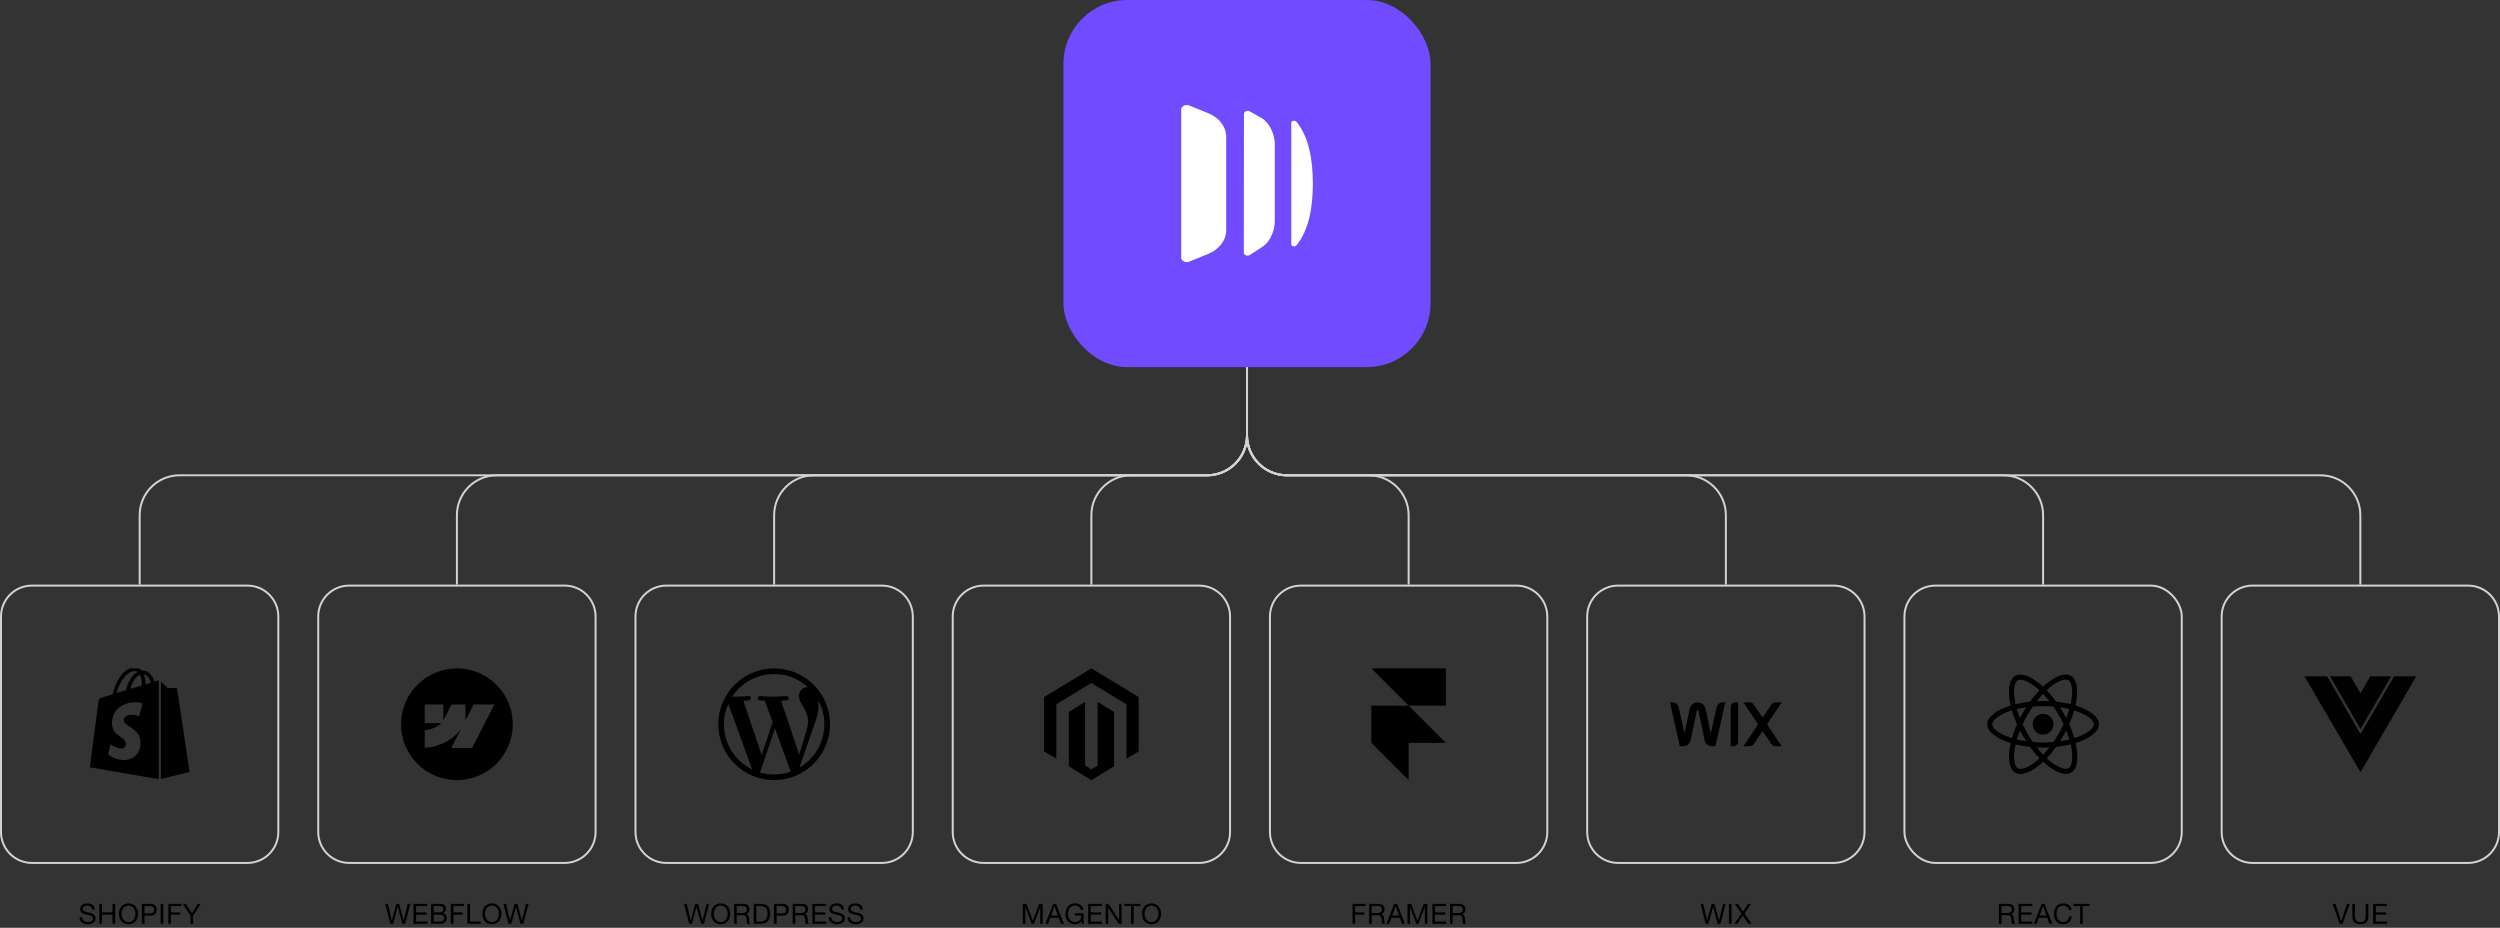 <svg width="1253" height="465" viewBox="0 0 1253 465" fill="none" xmlns="http://www.w3.org/2000/svg">
<rect x="0" y="0" width="1253" height="465" fill="#333333" stroke="none"/>
<g clip-path="url(#clip0_482_1590)">
<rect x="533" width="184" height="184" rx="32" fill="#714BFF"/>
<path d="M632.506 59.297L626.428 55.84C625.183 55.133 623.473 55.84 623.473 57.085L623.398 126.598C623.398 127.881 625.22 128.587 626.447 127.788L633.286 123.308C636.836 120.725 638.918 115.186 638.918 110.93V72.158C638.918 67.605 636.502 61.806 632.506 59.278V59.297Z" fill="white"/>
<path d="M647.18 61.656V122.341C647.18 123.475 648.983 123.921 649.763 122.973C656.045 115.39 657.997 103.903 657.997 91.99C657.997 80.076 656.027 68.608 649.763 61.024C648.983 60.077 647.18 60.504 647.18 61.656Z" fill="white"/>
<path d="M605.568 56.75L596.07 52.884C594.193 52.122 592 53.237 592 54.928V129.07C592 130.78 594.193 131.876 596.07 131.114L605.568 127.248C611.088 124.999 614.582 120.39 614.582 115.353V68.627C614.582 63.59 611.088 58.98 605.568 56.731V56.75Z" fill="white"/>
<path d="M70 293V258.218C70 247.172 78.954 238.218 90 238.218H605C616.046 238.218 625 229.263 625 218.218V184" stroke="#D3D3D3"/>
<path d="M1183 293V258.218C1183 247.172 1174.05 238.218 1163 238.218H645C633.954 238.218 625 229.263 625 218.218V184" stroke="#D3D3D3"/>
<path d="M229 293V258.218C229 247.172 237.954 238.218 249 238.218H605C616.046 238.218 625 229.263 625 218.218V184" stroke="#D3D3D3"/>
<path d="M1024 293V258.218C1024 247.172 1015.05 238.218 1004 238.218H645C633.954 238.218 625 229.263 625 218.218V184" stroke="#D3D3D3"/>
<path d="M388 293V258.218C388 247.172 396.954 238.218 408 238.218H605C616.046 238.218 625 229.263 625 218.218V184" stroke="#D3D3D3"/>
<path d="M865 293V258.218C865 247.172 856.046 238.218 845 238.218H645C633.954 238.218 625 229.263 625 218.218V184" stroke="#D3D3D3"/>
<path d="M547 293V258.218C547 247.172 555.954 238.218 567 238.218H605C616.046 238.218 625 229.263 625 218.218V184" stroke="#D3D3D3"/>
<path d="M706 293V258.218C706 247.172 697.046 238.218 686 238.218H645C633.954 238.218 625 229.263 625 218.218V184" stroke="#D3D3D3"/>
<path d="M16 293.5H124C132.56 293.5 139.5 300.44 139.5 309V417C139.5 425.56 132.56 432.5 124 432.5H16C7.44 432.5 0.5 425.56 0.5 417V309C0.5 300.44 7.44 293.5 16 293.5Z" stroke="#D3D3D3"/>
<g clip-path="url(#clip1_482_1590)">
<path d="M79.082 341.06C79.082 341.06 78.441 341.241 77.389 341.558C77.206 340.97 76.932 340.292 76.566 339.569C75.376 337.309 73.592 336.089 71.488 336.089C71.35 336.089 71.213 336.089 71.03 336.134C70.984 336.044 70.893 335.998 70.847 335.908C69.932 334.914 68.743 334.462 67.325 334.503C64.58 334.593 61.835 336.536 59.639 340.016C58.084 342.457 56.894 345.53 56.574 347.926C53.417 348.875 51.222 349.553 51.176 349.598C49.575 350.095 49.529 350.14 49.346 351.632C49.209 352.762 45 384.579 45 384.579L79.585 390.5V341.015C79.311 341.015 79.173 341.06 79.082 341.06ZM71.076 343.501C69.246 344.043 67.233 344.676 65.266 345.264C65.815 343.139 66.913 341.015 68.194 339.614C68.697 339.117 69.383 338.529 70.161 338.168C70.939 339.795 71.122 342.01 71.076 343.501ZM67.325 336.36C67.965 336.36 68.514 336.496 68.972 336.767C68.24 337.128 67.508 337.716 66.822 338.394C65.083 340.247 63.756 343.139 63.207 345.896C61.56 346.394 59.914 346.891 58.404 347.343C59.41 343.004 63.116 336.45 67.325 336.36ZM62.018 361.218C62.201 364.11 69.932 364.743 70.39 371.568C70.71 376.946 67.508 380.607 62.887 380.878C57.306 381.239 54.241 377.985 54.241 377.985L55.43 373.014C55.43 373.014 58.495 375.319 60.966 375.138C62.567 375.048 63.162 373.737 63.116 372.833C62.887 369.037 56.574 369.263 56.162 363.026C55.796 357.783 59.273 352.495 66.959 351.998C69.932 351.817 71.442 352.54 71.442 352.54L69.704 359.048C69.704 359.048 67.736 358.144 65.403 358.325C62.018 358.551 61.972 360.675 62.018 361.218ZM72.906 342.959C72.906 341.603 72.723 339.659 72.082 338.032C74.187 338.439 75.193 340.744 75.651 342.145C74.827 342.371 73.912 342.642 72.906 342.959Z" fill="black"/>
<path d="M80.642 390.416L95.007 386.89C95.007 386.89 88.831 345.627 88.785 345.355C88.739 345.084 88.51 344.903 88.282 344.903C88.053 344.903 84.027 344.813 84.027 344.813C84.027 344.813 81.557 342.463 80.642 341.559V390.416Z" fill="black"/>
</g>
<path d="M46.216 455.93C46.141 455.211 45.88 454.693 45.432 454.376C44.993 454.049 44.428 453.886 43.738 453.886C43.458 453.886 43.182 453.914 42.912 453.97C42.641 454.026 42.398 454.119 42.184 454.25C41.978 454.381 41.81 454.558 41.68 454.782C41.558 454.997 41.498 455.267 41.498 455.594C41.498 455.902 41.586 456.154 41.764 456.35C41.95 456.537 42.193 456.691 42.492 456.812C42.8 456.933 43.145 457.036 43.528 457.12C43.91 457.195 44.298 457.279 44.69 457.372C45.091 457.465 45.483 457.577 45.866 457.708C46.248 457.829 46.589 457.997 46.888 458.212C47.196 458.427 47.438 458.697 47.616 459.024C47.802 459.351 47.896 459.761 47.896 460.256C47.896 460.788 47.774 461.245 47.532 461.628C47.298 462.001 46.995 462.309 46.622 462.552C46.248 462.785 45.828 462.953 45.362 463.056C44.904 463.168 44.447 463.224 43.99 463.224C43.43 463.224 42.898 463.154 42.394 463.014C41.899 462.874 41.46 462.664 41.078 462.384C40.704 462.095 40.406 461.731 40.182 461.292C39.967 460.844 39.86 460.317 39.86 459.71H41.12C41.12 460.13 41.199 460.494 41.358 460.802C41.526 461.101 41.74 461.348 42.002 461.544C42.272 461.74 42.585 461.885 42.94 461.978C43.294 462.071 43.658 462.118 44.032 462.118C44.33 462.118 44.629 462.09 44.928 462.034C45.236 461.978 45.511 461.885 45.754 461.754C45.996 461.614 46.192 461.427 46.342 461.194C46.491 460.961 46.566 460.662 46.566 460.298C46.566 459.953 46.472 459.673 46.286 459.458C46.108 459.243 45.866 459.071 45.558 458.94C45.259 458.8 44.918 458.688 44.536 458.604C44.153 458.52 43.761 458.436 43.36 458.352C42.968 458.259 42.58 458.156 42.198 458.044C41.815 457.923 41.47 457.769 41.162 457.582C40.863 457.386 40.62 457.139 40.434 456.84C40.256 456.532 40.168 456.149 40.168 455.692C40.168 455.188 40.27 454.754 40.476 454.39C40.681 454.017 40.952 453.713 41.288 453.48C41.633 453.237 42.02 453.06 42.45 452.948C42.888 452.827 43.336 452.766 43.794 452.766C44.307 452.766 44.783 452.827 45.222 452.948C45.66 453.069 46.043 453.261 46.37 453.522C46.706 453.783 46.967 454.115 47.154 454.516C47.35 454.908 47.457 455.379 47.476 455.93H46.216ZM49.792 453.004H51.122V457.302H56.386V453.004H57.716V463H56.386V458.422H51.122V463H49.792V453.004ZM60.945 458.002C60.945 458.506 61.011 459.005 61.141 459.5C61.272 459.985 61.477 460.424 61.757 460.816C62.037 461.208 62.397 461.525 62.835 461.768C63.274 462.001 63.797 462.118 64.403 462.118C65.01 462.118 65.533 462.001 65.971 461.768C66.41 461.525 66.769 461.208 67.049 460.816C67.329 460.424 67.535 459.985 67.665 459.5C67.796 459.005 67.861 458.506 67.861 458.002C67.861 457.498 67.796 457.003 67.665 456.518C67.535 456.023 67.329 455.58 67.049 455.188C66.769 454.796 66.41 454.483 65.971 454.25C65.533 454.007 65.01 453.886 64.403 453.886C63.797 453.886 63.274 454.007 62.835 454.25C62.397 454.483 62.037 454.796 61.757 455.188C61.477 455.58 61.272 456.023 61.141 456.518C61.011 457.003 60.945 457.498 60.945 458.002ZM59.615 458.002C59.615 457.321 59.713 456.667 59.909 456.042C60.115 455.407 60.418 454.847 60.819 454.362C61.221 453.877 61.72 453.489 62.317 453.2C62.915 452.911 63.61 452.766 64.403 452.766C65.197 452.766 65.892 452.911 66.489 453.2C67.087 453.489 67.586 453.877 67.987 454.362C68.389 454.847 68.687 455.407 68.883 456.042C69.089 456.667 69.191 457.321 69.191 458.002C69.191 458.683 69.089 459.341 68.883 459.976C68.687 460.601 68.389 461.157 67.987 461.642C67.586 462.127 67.087 462.515 66.489 462.804C65.892 463.084 65.197 463.224 64.403 463.224C63.61 463.224 62.915 463.084 62.317 462.804C61.72 462.515 61.221 462.127 60.819 461.642C60.418 461.157 60.115 460.601 59.909 459.976C59.713 459.341 59.615 458.683 59.615 458.002ZM72.422 457.792H75.026C75.782 457.801 76.333 457.647 76.678 457.33C77.033 457.013 77.21 456.555 77.21 455.958C77.21 455.361 77.033 454.908 76.678 454.6C76.333 454.283 75.782 454.124 75.026 454.124H72.422V457.792ZM71.092 453.004H75.474C76.482 453.004 77.243 453.265 77.756 453.788C78.279 454.301 78.54 455.025 78.54 455.958C78.54 456.891 78.279 457.619 77.756 458.142C77.243 458.665 76.482 458.921 75.474 458.912H72.422V463H71.092V453.004ZM80.506 453.004H81.836V463H80.506V453.004ZM84.353 453.004H90.919V454.124H85.683V457.302H90.275V458.422H85.683V463H84.353V453.004ZM96.802 458.912V463H95.472V458.912L91.608 453.004H93.19L96.186 457.764L99.112 453.004H100.624L96.802 458.912Z" fill="black"/>
<path d="M175 293.5H283C291.56 293.5 298.5 300.44 298.5 309V417C298.5 425.56 291.56 432.5 283 432.5H175C166.44 432.5 159.5 425.56 159.5 417V309C159.5 300.44 166.44 293.5 175 293.5Z" stroke="#D3D3D3"/>
<g clip-path="url(#clip2_482_1590)">
<path d="M229 335C213.536 335 201 347.536 201 363C201 378.464 213.536 391 229 391C244.464 391 257 378.464 257 363C257 347.536 244.464 335 229 335ZM236.634 374.861H226.17L230.832 365.835H230.623C226.777 370.828 221.038 374.115 212.862 374.861V365.96C212.862 365.96 218.092 365.651 221.167 362.418H212.862V353.083H222.197V360.761L222.406 360.76L226.221 353.083H233.28V360.712H233.49L237.448 353.082H247.774L236.634 374.86V374.861Z" fill="black"/>
</g>
<path d="M203.022 463H201.636L199.354 454.6H199.326L197.016 463H195.63L193.068 453.004H194.426L196.386 461.32H196.414L198.654 453.004H200.096L202.308 461.32H202.336L204.366 453.004H205.696L203.022 463ZM207.233 453.004H214.135V454.124H208.563V457.302H213.757V458.422H208.563V461.88H214.177V463H207.233V453.004ZM217.402 457.302H220.062C220.818 457.302 221.359 457.171 221.686 456.91C222.022 456.639 222.19 456.238 222.19 455.706C222.19 455.351 222.134 455.071 222.022 454.866C221.91 454.661 221.756 454.502 221.56 454.39C221.364 454.278 221.135 454.208 220.874 454.18C220.622 454.143 220.351 454.124 220.062 454.124H217.402V457.302ZM216.072 453.004H219.698C219.912 453.004 220.141 453.009 220.384 453.018C220.636 453.018 220.883 453.032 221.126 453.06C221.368 453.079 221.592 453.111 221.798 453.158C222.012 453.205 222.194 453.275 222.344 453.368C222.67 453.564 222.946 453.835 223.17 454.18C223.403 454.525 223.52 454.95 223.52 455.454C223.52 455.986 223.389 456.448 223.128 456.84C222.876 457.223 222.512 457.507 222.036 457.694V457.722C222.652 457.853 223.123 458.133 223.45 458.562C223.776 458.991 223.94 459.514 223.94 460.13C223.94 460.494 223.874 460.849 223.744 461.194C223.613 461.539 223.417 461.847 223.156 462.118C222.904 462.379 222.586 462.594 222.204 462.762C221.83 462.921 221.396 463 220.902 463H216.072V453.004ZM217.402 461.88H220.734C221.322 461.88 221.779 461.721 222.106 461.404C222.442 461.087 222.61 460.648 222.61 460.088C222.61 459.761 222.549 459.491 222.428 459.276C222.306 459.061 222.143 458.893 221.938 458.772C221.742 458.641 221.513 458.553 221.252 458.506C220.99 458.45 220.72 458.422 220.44 458.422H217.402V461.88ZM225.936 453.004H232.502V454.124H227.266V457.302H231.858V458.422H227.266V463H225.936V453.004ZM234.255 453.004H235.585V461.88H240.877V463H234.255V453.004ZM243.084 458.002C243.084 458.506 243.149 459.005 243.28 459.5C243.411 459.985 243.616 460.424 243.896 460.816C244.176 461.208 244.535 461.525 244.974 461.768C245.413 462.001 245.935 462.118 246.542 462.118C247.149 462.118 247.671 462.001 248.11 461.768C248.549 461.525 248.908 461.208 249.188 460.816C249.468 460.424 249.673 459.985 249.804 459.5C249.935 459.005 250 458.506 250 458.002C250 457.498 249.935 457.003 249.804 456.518C249.673 456.023 249.468 455.58 249.188 455.188C248.908 454.796 248.549 454.483 248.11 454.25C247.671 454.007 247.149 453.886 246.542 453.886C245.935 453.886 245.413 454.007 244.974 454.25C244.535 454.483 244.176 454.796 243.896 455.188C243.616 455.58 243.411 456.023 243.28 456.518C243.149 457.003 243.084 457.498 243.084 458.002ZM241.754 458.002C241.754 457.321 241.852 456.667 242.048 456.042C242.253 455.407 242.557 454.847 242.958 454.362C243.359 453.877 243.859 453.489 244.456 453.2C245.053 452.911 245.749 452.766 246.542 452.766C247.335 452.766 248.031 452.911 248.628 453.2C249.225 453.489 249.725 453.877 250.126 454.362C250.527 454.847 250.826 455.407 251.022 456.042C251.227 456.667 251.33 457.321 251.33 458.002C251.33 458.683 251.227 459.341 251.022 459.976C250.826 460.601 250.527 461.157 250.126 461.642C249.725 462.127 249.225 462.515 248.628 462.804C248.031 463.084 247.335 463.224 246.542 463.224C245.749 463.224 245.053 463.084 244.456 462.804C243.859 462.515 243.359 462.127 242.958 461.642C242.557 461.157 242.253 460.601 242.048 459.976C241.852 459.341 241.754 458.683 241.754 458.002ZM262.261 463H260.875L258.593 454.6H258.565L256.255 463H254.869L252.307 453.004H253.665L255.625 461.32H255.653L257.893 453.004H259.335L261.547 461.32H261.575L263.605 453.004H264.935L262.261 463Z" fill="black"/>
<path d="M334 293.5H442C450.56 293.5 457.5 300.44 457.5 309V417C457.5 425.56 450.56 432.5 442 432.5H334C325.44 432.5 318.5 425.56 318.5 417V309C318.5 300.44 325.44 293.5 334 293.5Z" stroke="#D3D3D3"/>
<g clip-path="url(#clip3_482_1590)">
<path d="M388 335C372.56 335 360 347.56 360 363C360 378.44 372.56 391 388 391C403.44 391 416 378.437 416 363C416 347.563 403.437 335 388 335ZM362.827 363C362.827 359.35 363.609 355.886 365.007 352.754L377.016 385.655C368.619 381.575 362.827 372.964 362.827 363ZM388 388.176C385.529 388.176 383.144 387.815 380.889 387.151L388.441 365.204L396.178 386.404C396.228 386.529 396.29 386.644 396.359 386.751C393.742 387.673 390.93 388.179 388 388.179V388.176ZM391.47 351.196C392.984 351.116 394.35 350.956 394.35 350.956C395.707 350.796 395.547 348.801 394.19 348.881C394.19 348.881 390.113 349.201 387.479 349.201C385.004 349.201 380.847 348.881 380.847 348.881C379.49 348.801 379.33 350.876 380.687 350.956C380.687 350.956 381.97 351.116 383.327 351.196L387.25 361.942L381.739 378.464L372.572 351.196C374.089 351.116 375.452 350.956 375.452 350.956C376.809 350.796 376.646 348.801 375.292 348.881C375.292 348.881 371.215 349.201 368.584 349.201C368.113 349.201 367.556 349.19 366.963 349.172C371.467 342.339 379.206 337.827 388 337.827C394.554 337.827 400.521 340.333 404.999 344.437C404.889 344.431 404.785 344.416 404.673 344.416C402.199 344.416 400.444 346.57 400.444 348.884C400.444 350.959 401.641 352.716 402.919 354.79C403.876 356.467 404.993 358.621 404.993 361.732C404.993 363.886 404.163 366.387 403.079 369.871L400.566 378.259L391.47 351.199V351.196ZM410.089 350.923C412.053 354.508 413.173 358.624 413.173 363C413.173 372.289 408.139 380.396 400.655 384.76L408.344 362.529C409.781 358.938 410.258 356.067 410.258 353.513C410.258 352.585 410.196 351.726 410.089 350.923Z" fill="black"/>
</g>
<path d="M352.794 463H351.408L349.126 454.6H349.098L346.788 463H345.402L342.84 453.004H344.198L346.158 461.32H346.186L348.426 453.004H349.868L352.08 461.32H352.108L354.138 453.004H355.468L352.794 463ZM357.775 458.002C357.775 458.506 357.84 459.005 357.971 459.5C358.102 459.985 358.307 460.424 358.587 460.816C358.867 461.208 359.226 461.525 359.665 461.768C360.104 462.001 360.626 462.118 361.233 462.118C361.84 462.118 362.362 462.001 362.801 461.768C363.24 461.525 363.599 461.208 363.879 460.816C364.159 460.424 364.364 459.985 364.495 459.5C364.626 459.005 364.691 458.506 364.691 458.002C364.691 457.498 364.626 457.003 364.495 456.518C364.364 456.023 364.159 455.58 363.879 455.188C363.599 454.796 363.24 454.483 362.801 454.25C362.362 454.007 361.84 453.886 361.233 453.886C360.626 453.886 360.104 454.007 359.665 454.25C359.226 454.483 358.867 454.796 358.587 455.188C358.307 455.58 358.102 456.023 357.971 456.518C357.84 457.003 357.775 457.498 357.775 458.002ZM356.445 458.002C356.445 457.321 356.543 456.667 356.739 456.042C356.944 455.407 357.248 454.847 357.649 454.362C358.05 453.877 358.55 453.489 359.147 453.2C359.744 452.911 360.44 452.766 361.233 452.766C362.026 452.766 362.722 452.911 363.319 453.2C363.916 453.489 364.416 453.877 364.817 454.362C365.218 454.847 365.517 455.407 365.713 456.042C365.918 456.667 366.021 457.321 366.021 458.002C366.021 458.683 365.918 459.341 365.713 459.976C365.517 460.601 365.218 461.157 364.817 461.642C364.416 462.127 363.916 462.515 363.319 462.804C362.722 463.084 362.026 463.224 361.233 463.224C360.44 463.224 359.744 463.084 359.147 462.804C358.55 462.515 358.05 462.127 357.649 461.642C357.248 461.157 356.944 460.601 356.739 459.976C356.543 459.341 356.445 458.683 356.445 458.002ZM367.922 453.004H372.626C373.578 453.004 374.32 453.237 374.852 453.704C375.393 454.171 375.664 454.81 375.664 455.622C375.664 456.229 375.524 456.761 375.244 457.218C374.973 457.675 374.534 457.988 373.928 458.156V458.184C374.217 458.24 374.45 458.333 374.628 458.464C374.814 458.595 374.959 458.753 375.062 458.94C375.174 459.117 375.253 459.318 375.3 459.542C375.356 459.766 375.398 459.999 375.426 460.242C375.444 460.485 375.458 460.732 375.468 460.984C375.477 461.236 375.5 461.483 375.538 461.726C375.575 461.969 375.626 462.202 375.692 462.426C375.766 462.641 375.874 462.832 376.014 463H374.53C374.436 462.897 374.371 462.757 374.334 462.58C374.306 462.403 374.287 462.207 374.278 461.992C374.268 461.768 374.259 461.53 374.25 461.278C374.24 461.026 374.212 460.779 374.166 460.536C374.128 460.293 374.082 460.065 374.026 459.85C373.97 459.626 373.881 459.435 373.76 459.276C373.638 459.108 373.48 458.977 373.284 458.884C373.088 458.781 372.826 458.73 372.5 458.73H369.252V463H367.922V453.004ZM372.024 457.61C372.332 457.61 372.626 457.587 372.906 457.54C373.186 457.493 373.428 457.405 373.634 457.274C373.848 457.134 374.016 456.952 374.138 456.728C374.268 456.495 374.334 456.196 374.334 455.832C374.334 455.328 374.194 454.917 373.914 454.6C373.634 454.283 373.181 454.124 372.556 454.124H369.252V457.61H372.024ZM379.116 461.88H381.328C381.477 461.88 381.664 461.871 381.888 461.852C382.112 461.824 382.35 461.768 382.602 461.684C382.854 461.591 383.101 461.46 383.344 461.292C383.596 461.124 383.82 460.895 384.016 460.606C384.212 460.317 384.37 459.957 384.492 459.528C384.622 459.089 384.688 458.562 384.688 457.946C384.688 457.349 384.627 456.817 384.506 456.35C384.394 455.874 384.202 455.473 383.932 455.146C383.67 454.81 383.33 454.558 382.91 454.39C382.49 454.213 381.972 454.124 381.356 454.124H379.116V461.88ZM377.786 453.004H381.216C382.756 453.004 383.941 453.396 384.772 454.18C385.602 454.964 386.018 456.159 386.018 457.764C386.018 458.604 385.924 459.351 385.738 460.004C385.551 460.648 385.262 461.194 384.87 461.642C384.478 462.081 383.978 462.417 383.372 462.65C382.765 462.883 382.046 463 381.216 463H377.786V453.004ZM389.253 457.792H391.857C392.613 457.801 393.164 457.647 393.509 457.33C393.864 457.013 394.041 456.555 394.041 455.958C394.041 455.361 393.864 454.908 393.509 454.6C393.164 454.283 392.613 454.124 391.857 454.124H389.253V457.792ZM387.923 453.004H392.305C393.313 453.004 394.074 453.265 394.587 453.788C395.11 454.301 395.371 455.025 395.371 455.958C395.371 456.891 395.11 457.619 394.587 458.142C394.074 458.665 393.313 458.921 392.305 458.912H389.253V463H387.923V453.004ZM397.281 453.004H401.985C402.937 453.004 403.679 453.237 404.211 453.704C404.753 454.171 405.023 454.81 405.023 455.622C405.023 456.229 404.883 456.761 404.603 457.218C404.333 457.675 403.894 457.988 403.287 458.156V458.184C403.577 458.24 403.81 458.333 403.987 458.464C404.174 458.595 404.319 458.753 404.421 458.94C404.533 459.117 404.613 459.318 404.659 459.542C404.715 459.766 404.757 459.999 404.785 460.242C404.804 460.485 404.818 460.732 404.827 460.984C404.837 461.236 404.86 461.483 404.897 461.726C404.935 461.969 404.986 462.202 405.051 462.426C405.126 462.641 405.233 462.832 405.373 463H403.889C403.796 462.897 403.731 462.757 403.693 462.58C403.665 462.403 403.647 462.207 403.637 461.992C403.628 461.768 403.619 461.53 403.609 461.278C403.6 461.026 403.572 460.779 403.525 460.536C403.488 460.293 403.441 460.065 403.385 459.85C403.329 459.626 403.241 459.435 403.119 459.276C402.998 459.108 402.839 458.977 402.643 458.884C402.447 458.781 402.186 458.73 401.859 458.73H398.611V463H397.281V453.004ZM401.383 457.61C401.691 457.61 401.985 457.587 402.265 457.54C402.545 457.493 402.788 457.405 402.993 457.274C403.208 457.134 403.376 456.952 403.497 456.728C403.628 456.495 403.693 456.196 403.693 455.832C403.693 455.328 403.553 454.917 403.273 454.6C402.993 454.283 402.541 454.124 401.915 454.124H398.611V457.61H401.383ZM407.145 453.004H414.047V454.124H408.475V457.302H413.669V458.422H408.475V461.88H414.089V463H407.145V453.004ZM421.766 455.93C421.691 455.211 421.43 454.693 420.982 454.376C420.543 454.049 419.978 453.886 419.288 453.886C419.008 453.886 418.732 453.914 418.462 453.97C418.191 454.026 417.948 454.119 417.734 454.25C417.528 454.381 417.36 454.558 417.23 454.782C417.108 454.997 417.048 455.267 417.048 455.594C417.048 455.902 417.136 456.154 417.314 456.35C417.5 456.537 417.743 456.691 418.042 456.812C418.35 456.933 418.695 457.036 419.078 457.12C419.46 457.195 419.848 457.279 420.24 457.372C420.641 457.465 421.033 457.577 421.416 457.708C421.798 457.829 422.139 457.997 422.438 458.212C422.746 458.427 422.988 458.697 423.166 459.024C423.352 459.351 423.446 459.761 423.446 460.256C423.446 460.788 423.324 461.245 423.082 461.628C422.848 462.001 422.545 462.309 422.172 462.552C421.798 462.785 421.378 462.953 420.912 463.056C420.454 463.168 419.997 463.224 419.54 463.224C418.98 463.224 418.448 463.154 417.944 463.014C417.449 462.874 417.01 462.664 416.628 462.384C416.254 462.095 415.956 461.731 415.732 461.292C415.517 460.844 415.41 460.317 415.41 459.71H416.67C416.67 460.13 416.749 460.494 416.908 460.802C417.076 461.101 417.29 461.348 417.552 461.544C417.822 461.74 418.135 461.885 418.49 461.978C418.844 462.071 419.208 462.118 419.582 462.118C419.88 462.118 420.179 462.09 420.478 462.034C420.786 461.978 421.061 461.885 421.304 461.754C421.546 461.614 421.742 461.427 421.892 461.194C422.041 460.961 422.116 460.662 422.116 460.298C422.116 459.953 422.022 459.673 421.836 459.458C421.658 459.243 421.416 459.071 421.108 458.94C420.809 458.8 420.468 458.688 420.086 458.604C419.703 458.52 419.311 458.436 418.91 458.352C418.518 458.259 418.13 458.156 417.748 458.044C417.365 457.923 417.02 457.769 416.712 457.582C416.413 457.386 416.17 457.139 415.984 456.84C415.806 456.532 415.718 456.149 415.718 455.692C415.718 455.188 415.82 454.754 416.026 454.39C416.231 454.017 416.502 453.713 416.838 453.48C417.183 453.237 417.57 453.06 418 452.948C418.438 452.827 418.886 452.766 419.344 452.766C419.857 452.766 420.333 452.827 420.772 452.948C421.21 453.069 421.593 453.261 421.92 453.522C422.256 453.783 422.517 454.115 422.704 454.516C422.9 454.908 423.007 455.379 423.026 455.93H421.766ZM431.124 455.93C431.049 455.211 430.788 454.693 430.34 454.376C429.901 454.049 429.337 453.886 428.646 453.886C428.366 453.886 428.091 453.914 427.82 453.97C427.549 454.026 427.307 454.119 427.092 454.25C426.887 454.381 426.719 454.558 426.588 454.782C426.467 454.997 426.406 455.267 426.406 455.594C426.406 455.902 426.495 456.154 426.672 456.35C426.859 456.537 427.101 456.691 427.4 456.812C427.708 456.933 428.053 457.036 428.436 457.12C428.819 457.195 429.206 457.279 429.598 457.372C429.999 457.465 430.391 457.577 430.774 457.708C431.157 457.829 431.497 457.997 431.796 458.212C432.104 458.427 432.347 458.697 432.524 459.024C432.711 459.351 432.804 459.761 432.804 460.256C432.804 460.788 432.683 461.245 432.44 461.628C432.207 462.001 431.903 462.309 431.53 462.552C431.157 462.785 430.737 462.953 430.27 463.056C429.813 463.168 429.355 463.224 428.898 463.224C428.338 463.224 427.806 463.154 427.302 463.014C426.807 462.874 426.369 462.664 425.986 462.384C425.613 462.095 425.314 461.731 425.09 461.292C424.875 460.844 424.768 460.317 424.768 459.71H426.028C426.028 460.13 426.107 460.494 426.266 460.802C426.434 461.101 426.649 461.348 426.91 461.544C427.181 461.74 427.493 461.885 427.848 461.978C428.203 462.071 428.567 462.118 428.94 462.118C429.239 462.118 429.537 462.09 429.836 462.034C430.144 461.978 430.419 461.885 430.662 461.754C430.905 461.614 431.101 461.427 431.25 461.194C431.399 460.961 431.474 460.662 431.474 460.298C431.474 459.953 431.381 459.673 431.194 459.458C431.017 459.243 430.774 459.071 430.466 458.94C430.167 458.8 429.827 458.688 429.444 458.604C429.061 458.52 428.669 458.436 428.268 458.352C427.876 458.259 427.489 458.156 427.106 458.044C426.723 457.923 426.378 457.769 426.07 457.582C425.771 457.386 425.529 457.139 425.342 456.84C425.165 456.532 425.076 456.149 425.076 455.692C425.076 455.188 425.179 454.754 425.384 454.39C425.589 454.017 425.86 453.713 426.196 453.48C426.541 453.237 426.929 453.06 427.358 452.948C427.797 452.827 428.245 452.766 428.702 452.766C429.215 452.766 429.691 452.827 430.13 452.948C430.569 453.069 430.951 453.261 431.278 453.522C431.614 453.783 431.875 454.115 432.062 454.516C432.258 454.908 432.365 455.379 432.384 455.93H431.124Z" fill="black"/>
<path d="M493 293.5H601C609.56 293.5 616.5 300.44 616.5 309V417C616.5 425.56 609.56 432.5 601 432.5H493C484.44 432.5 477.5 425.56 477.5 417V309C477.5 300.44 484.44 293.5 493 293.5Z" stroke="#D3D3D3"/>
<path d="M550.122 351.796L558.348 356.808H558.346V384.056L546.981 391L535.716 384.106V356.827L541.639 353.181C542.888 352.411 543.837 351.826 543.845 351.821V383.689L546.983 385.614L550.122 383.697V351.796Z" fill="black"/>
<path d="M546.988 335L570.713 349.356V376.64L564.621 380.226L564.629 353.007L564.557 352.966L546.992 342.311L529.444 352.982V380.263L523.289 376.64V349.356L546.986 335H546.988Z" fill="black"/>
<path d="M512.663 453.004H514.483L517.633 461.404L520.797 453.004H522.617V463H521.357V454.684H521.329L518.207 463H517.073L513.951 454.684H513.923V463H512.663V453.004ZM526.832 458.87H530.22L528.554 454.208H528.526L526.832 458.87ZM527.826 453.004H529.296L533.202 463H531.732L530.64 459.99H526.412L525.292 463H523.934L527.826 453.004ZM541.944 461.754C541.552 462.277 541.067 462.655 540.488 462.888C539.91 463.112 539.326 463.224 538.738 463.224C537.992 463.224 537.324 463.089 536.736 462.818C536.148 462.538 535.649 462.165 535.238 461.698C534.828 461.231 534.515 460.695 534.3 460.088C534.086 459.481 533.978 458.851 533.978 458.198C533.978 457.47 534.076 456.779 534.272 456.126C534.478 455.463 534.776 454.885 535.168 454.39C535.57 453.895 536.064 453.503 536.652 453.214C537.25 452.915 537.945 452.766 538.738 452.766C539.28 452.766 539.788 452.831 540.264 452.962C540.75 453.083 541.179 453.279 541.552 453.55C541.935 453.821 542.252 454.166 542.504 454.586C542.766 454.997 542.943 455.496 543.036 456.084H541.706C541.641 455.701 541.52 455.375 541.342 455.104C541.165 454.824 540.946 454.595 540.684 454.418C540.423 454.241 540.124 454.11 539.788 454.026C539.462 453.933 539.112 453.886 538.738 453.886C538.132 453.886 537.609 454.007 537.17 454.25C536.741 454.493 536.386 454.815 536.106 455.216C535.836 455.608 535.635 456.061 535.504 456.574C535.374 457.078 535.308 457.596 535.308 458.128C535.308 458.651 535.383 459.155 535.532 459.64C535.682 460.116 535.901 460.541 536.19 460.914C536.48 461.278 536.834 461.572 537.254 461.796C537.684 462.011 538.178 462.118 538.738 462.118C539.261 462.118 539.723 462.034 540.124 461.866C540.526 461.698 540.862 461.469 541.132 461.18C541.412 460.881 541.622 460.536 541.762 460.144C541.902 459.743 541.963 459.313 541.944 458.856H538.752V457.736H543.134V463H542.294L541.944 461.754ZM545.371 453.004H552.273V454.124H546.701V457.302H551.895V458.422H546.701V461.88H552.315V463H545.371V453.004ZM554.196 453.004H555.61L560.874 461.11H560.902V453.004H562.162V463H560.706L555.484 454.978H555.456V463H554.196V453.004ZM566.861 454.124H563.529V453.004H571.523V454.124H568.191V463H566.861V454.124ZM573.682 458.002C573.682 458.506 573.748 459.005 573.878 459.5C574.009 459.985 574.214 460.424 574.494 460.816C574.774 461.208 575.134 461.525 575.572 461.768C576.011 462.001 576.534 462.118 577.14 462.118C577.747 462.118 578.27 462.001 578.708 461.768C579.147 461.525 579.506 461.208 579.786 460.816C580.066 460.424 580.272 459.985 580.402 459.5C580.533 459.005 580.598 458.506 580.598 458.002C580.598 457.498 580.533 457.003 580.402 456.518C580.272 456.023 580.066 455.58 579.786 455.188C579.506 454.796 579.147 454.483 578.708 454.25C578.27 454.007 577.747 453.886 577.14 453.886C576.534 453.886 576.011 454.007 575.572 454.25C575.134 454.483 574.774 454.796 574.494 455.188C574.214 455.58 574.009 456.023 573.878 456.518C573.748 457.003 573.682 457.498 573.682 458.002ZM572.352 458.002C572.352 457.321 572.45 456.667 572.646 456.042C572.852 455.407 573.155 454.847 573.556 454.362C573.958 453.877 574.457 453.489 575.054 453.2C575.652 452.911 576.347 452.766 577.14 452.766C577.934 452.766 578.629 452.911 579.226 453.2C579.824 453.489 580.323 453.877 580.724 454.362C581.126 454.847 581.424 455.407 581.62 456.042C581.826 456.667 581.928 457.321 581.928 458.002C581.928 458.683 581.826 459.341 581.62 459.976C581.424 460.601 581.126 461.157 580.724 461.642C580.323 462.127 579.824 462.515 579.226 462.804C578.629 463.084 577.934 463.224 577.14 463.224C576.347 463.224 575.652 463.084 575.054 462.804C574.457 462.515 573.958 462.127 573.556 461.642C573.155 461.157 572.852 460.601 572.646 459.976C572.45 459.341 572.352 458.683 572.352 458.002Z" fill="black"/>
<path d="M652 293.5H760C768.56 293.5 775.5 300.44 775.5 309V417C775.5 425.56 768.56 432.5 760 432.5H652C643.44 432.5 636.5 425.56 636.5 417V309C636.5 300.44 643.44 293.5 652 293.5Z" stroke="#D3D3D3"/>
<path d="M687.336 372.335L706.001 391V372.335H724.671L706.001 353.665H687.336V372.335Z" fill="black"/>
<path d="M724.671 335H687.336L706.001 353.665H724.671V335Z" fill="black"/>
<path d="M677.872 453.004H684.438V454.124H679.202V457.302H683.794V458.422H679.202V463H677.872V453.004ZM686.192 453.004H690.896C691.848 453.004 692.59 453.237 693.122 453.704C693.663 454.171 693.934 454.81 693.934 455.622C693.934 456.229 693.794 456.761 693.514 457.218C693.243 457.675 692.804 457.988 692.198 458.156V458.184C692.487 458.24 692.72 458.333 692.898 458.464C693.084 458.595 693.229 458.753 693.332 458.94C693.444 459.117 693.523 459.318 693.57 459.542C693.626 459.766 693.668 459.999 693.696 460.242C693.714 460.485 693.728 460.732 693.738 460.984C693.747 461.236 693.77 461.483 693.808 461.726C693.845 461.969 693.896 462.202 693.962 462.426C694.036 462.641 694.144 462.832 694.284 463H692.8C692.706 462.897 692.641 462.757 692.604 462.58C692.576 462.403 692.557 462.207 692.548 461.992C692.538 461.768 692.529 461.53 692.52 461.278C692.51 461.026 692.482 460.779 692.436 460.536C692.398 460.293 692.352 460.065 692.296 459.85C692.24 459.626 692.151 459.435 692.03 459.276C691.908 459.108 691.75 458.977 691.554 458.884C691.358 458.781 691.096 458.73 690.77 458.73H687.522V463H686.192V453.004ZM690.294 457.61C690.602 457.61 690.896 457.587 691.176 457.54C691.456 457.493 691.698 457.405 691.904 457.274C692.118 457.134 692.286 456.952 692.408 456.728C692.538 456.495 692.604 456.196 692.604 455.832C692.604 455.328 692.464 454.917 692.184 454.6C691.904 454.283 691.451 454.124 690.826 454.124H687.522V457.61H690.294ZM697.778 458.87H701.166L699.5 454.208H699.472L697.778 458.87ZM698.772 453.004H700.242L704.148 463H702.678L701.586 459.99H697.358L696.238 463H694.88L698.772 453.004ZM705.442 453.004H707.262L710.412 461.404L713.576 453.004H715.396V463H714.136V454.684H714.108L710.986 463H709.852L706.73 454.684H706.702V463H705.442V453.004ZM717.889 453.004H724.791V454.124H719.219V457.302H724.413V458.422H719.219V461.88H724.833V463H717.889V453.004ZM726.728 453.004H731.432C732.384 453.004 733.126 453.237 733.658 453.704C734.199 454.171 734.47 454.81 734.47 455.622C734.47 456.229 734.33 456.761 734.05 457.218C733.779 457.675 733.34 457.988 732.734 458.156V458.184C733.023 458.24 733.256 458.333 733.434 458.464C733.62 458.595 733.765 458.753 733.868 458.94C733.98 459.117 734.059 459.318 734.106 459.542C734.162 459.766 734.204 459.999 734.232 460.242C734.25 460.485 734.264 460.732 734.274 460.984C734.283 461.236 734.306 461.483 734.344 461.726C734.381 461.969 734.432 462.202 734.498 462.426C734.572 462.641 734.68 462.832 734.82 463H733.336C733.242 462.897 733.177 462.757 733.14 462.58C733.112 462.403 733.093 462.207 733.084 461.992C733.074 461.768 733.065 461.53 733.056 461.278C733.046 461.026 733.018 460.779 732.972 460.536C732.934 460.293 732.888 460.065 732.832 459.85C732.776 459.626 732.687 459.435 732.566 459.276C732.444 459.108 732.286 458.977 732.09 458.884C731.894 458.781 731.632 458.73 731.306 458.73H728.058V463H726.728V453.004ZM730.83 457.61C731.138 457.61 731.432 457.587 731.712 457.54C731.992 457.493 732.234 457.405 732.44 457.274C732.654 457.134 732.822 456.952 732.944 456.728C733.074 456.495 733.14 456.196 733.14 455.832C733.14 455.328 733 454.917 732.72 454.6C732.44 454.283 731.987 454.124 731.362 454.124H728.058V457.61H730.83Z" fill="black"/>
<path d="M811 293.5H919C927.56 293.5 934.5 300.44 934.5 309V417C934.5 425.56 927.56 432.5 919 432.5H811C802.44 432.5 795.5 425.56 795.5 417V309C795.5 300.44 802.44 293.5 811 293.5Z" stroke="#D3D3D3"/>
<g clip-path="url(#clip4_482_1590)">
<path d="M893.003 352.02H889.91C889.053 352.02 888.25 352.448 887.769 353.169L883.633 359.349C883.521 359.514 883.284 359.514 883.172 359.349L879.036 353.169C878.555 352.448 877.752 352.02 876.895 352.02H873.801L881.17 363.031L873.842 373.98H876.935C877.792 373.98 878.595 373.551 879.076 372.831L883.172 366.709C883.28 366.545 883.521 366.545 883.633 366.709L887.729 372.831C888.21 373.551 889.013 373.98 889.87 373.98H892.963L885.635 363.031L893.003 352.02Z" fill="black"/>
<path d="M867.436 354.267V373.98H868.913C870.14 373.98 871.132 372.975 871.132 371.733V352.02H869.655C868.429 352.02 867.436 353.025 867.436 354.267Z" fill="black"/>
<path d="M864.722 352.02H863.408C861.958 352.02 860.704 353.035 860.382 354.466L857.438 367.571L854.864 355.338C854.386 353.076 852.096 351.553 849.752 352.208C848.258 352.627 847.153 353.903 846.828 355.437L844.277 367.557L841.34 354.466C841.018 353.035 839.764 352.02 838.314 352.02H837L841.929 373.98H843.796C845.49 373.98 846.957 372.779 847.309 371.101L850.46 356.12C850.497 355.935 850.663 355.801 850.849 355.801C851.036 355.801 851.202 355.935 851.239 356.12L854.393 371.105C854.745 372.783 856.212 373.984 857.906 373.984H859.779L864.722 352.02Z" fill="black"/>
</g>
<path d="M862.271 463H860.885L858.603 454.6H858.575L856.265 463H854.879L852.317 453.004H853.675L855.635 461.32H855.663L857.903 453.004H859.345L861.557 461.32H861.585L863.615 453.004H864.945L862.271 463ZM866.538 453.004H867.868V463H866.538V453.004ZM872.765 457.862L869.475 453.004H871.071L873.563 456.91L876.167 453.004H877.651L874.347 457.862L877.861 463H876.237L873.549 458.87L870.777 463H869.293L872.765 457.862Z" fill="black"/>
<rect x="954.5" y="293.5" width="139" height="139" rx="15.5" stroke="#D3D3D3"/>
<path d="M1052 363.006C1052 359.296 1047.35 355.78 1040.23 353.6C1041.88 346.341 1041.14 340.565 1037.93 338.716C1037.18 338.282 1036.32 338.076 1035.37 338.076V340.622C1035.89 340.622 1036.32 340.725 1036.67 340.919C1038.22 341.809 1038.9 345.199 1038.37 349.56C1038.25 350.633 1038.04 351.763 1037.79 352.916C1035.55 352.368 1033.11 351.945 1030.54 351.671C1029 349.56 1027.4 347.642 1025.79 345.964C1029.51 342.506 1033.01 340.611 1035.38 340.611V338.065C1032.24 338.065 1028.13 340.302 1023.98 344.183C1019.82 340.325 1015.71 338.111 1012.57 338.111V340.656C1014.94 340.656 1018.44 342.54 1022.16 345.975C1020.56 347.653 1018.97 349.559 1017.45 351.671C1014.87 351.945 1012.43 352.368 1010.19 352.927C1009.93 351.785 1009.73 350.678 1009.59 349.617C1009.06 345.256 1009.72 341.866 1011.26 340.964C1011.6 340.759 1012.05 340.668 1012.57 340.668V338.122C1011.62 338.122 1010.75 338.328 1009.99 338.761C1006.79 340.61 1006.07 346.375 1007.72 353.612C1000.62 355.803 996 359.307 996 363.006C996 366.704 1000.65 370.231 1007.77 372.412C1006.12 379.671 1006.86 385.447 1010.07 387.296C1010.82 387.73 1011.68 387.935 1012.64 387.935C1015.78 387.935 1019.89 385.698 1024.05 381.817C1028.2 385.675 1032.31 387.89 1035.45 387.89C1036.41 387.89 1037.28 387.684 1038.03 387.25C1041.24 385.401 1041.96 379.637 1040.3 372.4C1047.38 370.22 1052 366.704 1052 363.006ZM1037.14 355.392C1036.72 356.865 1036.19 358.383 1035.6 359.901C1035.13 358.988 1034.64 358.075 1034.1 357.162C1033.58 356.248 1033.02 355.358 1032.46 354.491C1034.08 354.73 1035.64 355.027 1037.14 355.392ZM1031.91 367.549C1031.02 369.09 1030.11 370.551 1029.16 371.909C1027.46 372.058 1025.73 372.137 1024 372.137C1022.26 372.137 1020.55 372.058 1018.86 371.92C1017.92 370.562 1016.99 369.113 1016.1 367.583C1015.23 366.088 1014.45 364.569 1013.73 363.04C1014.43 361.51 1015.23 359.981 1016.09 358.485C1016.98 356.944 1017.89 355.483 1018.84 354.125C1020.54 353.977 1022.26 353.897 1024 353.897C1025.74 353.897 1027.45 353.977 1029.14 354.114C1030.08 355.472 1031.01 356.922 1031.9 358.451C1032.77 359.947 1033.55 361.465 1034.27 362.994C1033.55 364.524 1032.77 366.053 1031.91 367.549ZM1035.6 366.065C1036.21 367.595 1036.74 369.124 1037.17 370.608C1035.68 370.973 1034.1 371.282 1032.47 371.521C1033.03 370.642 1033.59 369.741 1034.11 368.816C1034.64 367.903 1035.13 366.978 1035.6 366.065ZM1024.02 378.244C1022.96 377.149 1021.9 375.927 1020.85 374.592C1021.88 374.637 1022.93 374.671 1023.99 374.671C1025.05 374.671 1026.12 374.649 1027.16 374.592C1026.13 375.927 1025.07 377.148 1024.02 378.244ZM1015.53 371.521C1013.91 371.282 1012.35 370.985 1010.85 370.619C1011.27 369.147 1011.8 367.629 1012.39 366.111C1012.86 367.024 1013.35 367.937 1013.89 368.85C1014.42 369.763 1014.97 370.654 1015.53 371.521ZM1023.97 347.767C1025.03 348.863 1026.09 350.085 1027.14 351.42C1026.11 351.375 1025.06 351.34 1024 351.34C1022.94 351.34 1021.87 351.363 1020.83 351.42C1021.85 350.085 1022.92 348.863 1023.97 347.767ZM1015.52 354.491C1014.96 355.369 1014.4 356.271 1013.88 357.196C1013.35 358.109 1012.86 359.022 1012.39 359.935C1011.77 358.406 1011.25 356.876 1010.82 355.392C1012.31 355.039 1013.89 354.73 1015.52 354.491ZM1005.19 368.782C1001.15 367.058 998.534 364.798 998.534 363.006C998.534 361.214 1001.15 358.942 1005.19 357.23C1006.17 356.808 1007.24 356.431 1008.35 356.077C1009 358.314 1009.86 360.643 1010.92 363.029C1009.87 365.403 1009.02 367.72 1008.38 369.946C1007.25 369.592 1006.18 369.204 1005.19 368.782ZM1011.33 385.093C1009.78 384.203 1009.1 380.813 1009.63 376.452C1009.75 375.379 1009.96 374.249 1010.21 373.096C1012.45 373.644 1014.89 374.066 1017.46 374.34C1019 376.452 1020.6 378.37 1022.21 380.048C1018.49 383.506 1014.99 385.401 1012.62 385.401C1012.11 385.39 1011.67 385.287 1011.33 385.093ZM1038.41 376.395C1038.94 380.755 1038.28 384.145 1036.74 385.047C1036.4 385.253 1035.95 385.344 1035.43 385.344C1033.06 385.344 1029.56 383.461 1025.84 380.025C1027.44 378.347 1029.03 376.441 1030.55 374.329C1033.13 374.055 1035.57 373.633 1037.81 373.073C1038.07 374.226 1038.28 375.334 1038.41 376.395ZM1042.8 368.782C1041.82 369.204 1040.75 369.581 1039.64 369.935C1038.99 367.697 1038.13 365.369 1037.07 362.983C1038.12 360.609 1038.96 358.292 1039.6 356.066C1040.73 356.42 1041.81 356.808 1042.81 357.23C1046.85 358.954 1049.47 361.214 1049.47 363.006C1049.45 364.798 1046.84 367.07 1042.8 368.782Z" fill="black"/>
<path d="M1023.99 368.222C1026.87 368.222 1029.2 365.887 1029.2 363.006C1029.2 360.125 1026.87 357.789 1023.99 357.789C1021.11 357.789 1018.77 360.125 1018.77 363.006C1018.77 365.887 1021.11 368.222 1023.99 368.222Z" fill="black"/>
<path d="M1001.85 453.004H1006.55C1007.51 453.004 1008.25 453.237 1008.78 453.704C1009.32 454.171 1009.59 454.81 1009.59 455.622C1009.59 456.229 1009.45 456.761 1009.17 457.218C1008.9 457.675 1008.46 457.988 1007.86 458.156V458.184C1008.15 458.24 1008.38 458.333 1008.56 458.464C1008.74 458.595 1008.89 458.753 1008.99 458.94C1009.1 459.117 1009.18 459.318 1009.23 459.542C1009.28 459.766 1009.33 459.999 1009.35 460.242C1009.37 460.485 1009.39 460.732 1009.4 460.984C1009.41 461.236 1009.43 461.483 1009.47 461.726C1009.5 461.969 1009.56 462.202 1009.62 462.426C1009.7 462.641 1009.8 462.832 1009.94 463H1008.46C1008.37 462.897 1008.3 462.757 1008.26 462.58C1008.23 462.403 1008.22 462.207 1008.21 461.992C1008.2 461.768 1008.19 461.53 1008.18 461.278C1008.17 461.026 1008.14 460.779 1008.09 460.536C1008.06 460.293 1008.01 460.065 1007.95 459.85C1007.9 459.626 1007.81 459.435 1007.69 459.276C1007.57 459.108 1007.41 458.977 1007.21 458.884C1007.02 458.781 1006.76 458.73 1006.43 458.73H1003.18V463H1001.85V453.004ZM1005.95 457.61C1006.26 457.61 1006.55 457.587 1006.83 457.54C1007.11 457.493 1007.36 457.405 1007.56 457.274C1007.78 457.134 1007.95 456.952 1008.07 456.728C1008.2 456.495 1008.26 456.196 1008.26 455.832C1008.26 455.328 1008.12 454.917 1007.84 454.6C1007.56 454.283 1007.11 454.124 1006.48 454.124H1003.18V457.61H1005.95ZM1011.71 453.004H1018.62V454.124H1013.04V457.302H1018.24V458.422H1013.04V461.88H1018.66V463H1011.71V453.004ZM1022.27 458.87H1025.66L1024 454.208H1023.97L1022.27 458.87ZM1023.27 453.004H1024.74L1028.64 463H1027.17L1026.08 459.99H1021.85L1020.73 463H1019.38L1023.27 453.004ZM1036.94 456.014C1036.79 455.305 1036.46 454.773 1035.95 454.418C1035.44 454.063 1034.84 453.886 1034.14 453.886C1033.54 453.886 1033.03 453.998 1032.6 454.222C1032.18 454.446 1031.83 454.749 1031.55 455.132C1031.28 455.505 1031.08 455.935 1030.95 456.42C1030.82 456.905 1030.75 457.409 1030.75 457.932C1030.75 458.501 1030.82 459.043 1030.95 459.556C1031.08 460.06 1031.28 460.503 1031.55 460.886C1031.83 461.259 1032.18 461.558 1032.61 461.782C1033.04 462.006 1033.56 462.118 1034.15 462.118C1034.59 462.118 1034.98 462.048 1035.32 461.908C1035.66 461.759 1035.95 461.558 1036.2 461.306C1036.45 461.045 1036.65 460.737 1036.79 460.382C1036.93 460.027 1037.01 459.645 1037.04 459.234H1038.37C1038.24 460.494 1037.8 461.474 1037.07 462.174C1036.33 462.874 1035.32 463.224 1034.04 463.224C1033.27 463.224 1032.59 463.093 1032.01 462.832C1031.43 462.561 1030.95 462.193 1030.57 461.726C1030.19 461.259 1029.9 460.709 1029.7 460.074C1029.51 459.439 1029.42 458.758 1029.42 458.03C1029.42 457.302 1029.52 456.621 1029.73 455.986C1029.93 455.342 1030.23 454.782 1030.63 454.306C1031.03 453.83 1031.52 453.457 1032.11 453.186C1032.71 452.906 1033.39 452.766 1034.15 452.766C1034.68 452.766 1035.17 452.836 1035.64 452.976C1036.1 453.116 1036.52 453.321 1036.88 453.592C1037.25 453.863 1037.55 454.203 1037.79 454.614C1038.04 455.015 1038.19 455.482 1038.27 456.014H1036.94ZM1042.56 454.124H1039.23V453.004H1047.22V454.124H1043.89V463H1042.56V454.124Z" fill="black"/>
<path d="M1129 293.5H1237C1245.56 293.5 1252.5 300.44 1252.5 309V417C1252.5 425.56 1245.56 432.5 1237 432.5H1129C1120.44 432.5 1113.5 425.56 1113.5 417V309C1113.5 300.44 1120.44 293.5 1129 293.5Z" stroke="#D3D3D3"/>
<path fill-rule="evenodd" clip-rule="evenodd" d="M1199.95 338.949H1211L1183.08 387.051L1155 338.949H1166.31L1183.1 367.907L1199.95 338.949Z" fill="#010101"/>
<path fill-rule="evenodd" clip-rule="evenodd" d="M1188 338.949L1183.08 347.498L1178.13 338.949H1167.8L1183.08 365.352L1198.49 338.949H1188Z" fill="#010101"/>
<path d="M1174.14 463H1172.62L1169.11 453.004H1170.54L1173.39 461.67H1173.42L1176.31 453.004H1177.69L1174.14 463ZM1187.02 459.388C1187.02 460.667 1186.68 461.628 1186 462.272C1185.32 462.907 1184.35 463.224 1183.09 463.224C1181.8 463.224 1180.79 462.921 1180.06 462.314C1179.34 461.698 1178.98 460.723 1178.98 459.388V453.004H1180.31V459.388C1180.31 460.284 1180.55 460.965 1181.03 461.432C1181.5 461.889 1182.19 462.118 1183.09 462.118C1183.94 462.118 1184.58 461.889 1185.02 461.432C1185.47 460.965 1185.69 460.284 1185.69 459.388V453.004H1187.02V459.388ZM1189.42 453.004H1196.33V454.124H1190.75V457.302H1195.95V458.422H1190.75V461.88H1196.37V463H1189.42V453.004Z" fill="black"/>
</g>
<defs>
<clipPath id="clip0_482_1590">
<rect width="1253" height="465" fill="white"/>
</clipPath>
<clipPath id="clip1_482_1590">
<rect width="56" height="56" fill="white" transform="translate(42 335)"/>
</clipPath>
<clipPath id="clip2_482_1590">
<rect width="56" height="56" fill="white" transform="translate(201 335)"/>
</clipPath>
<clipPath id="clip3_482_1590">
<rect width="56" height="56" fill="white" transform="translate(360 335)"/>
</clipPath>
<clipPath id="clip4_482_1590">
<rect width="56" height="56" fill="white" transform="translate(837 335)"/>
</clipPath>
</defs>
</svg>
